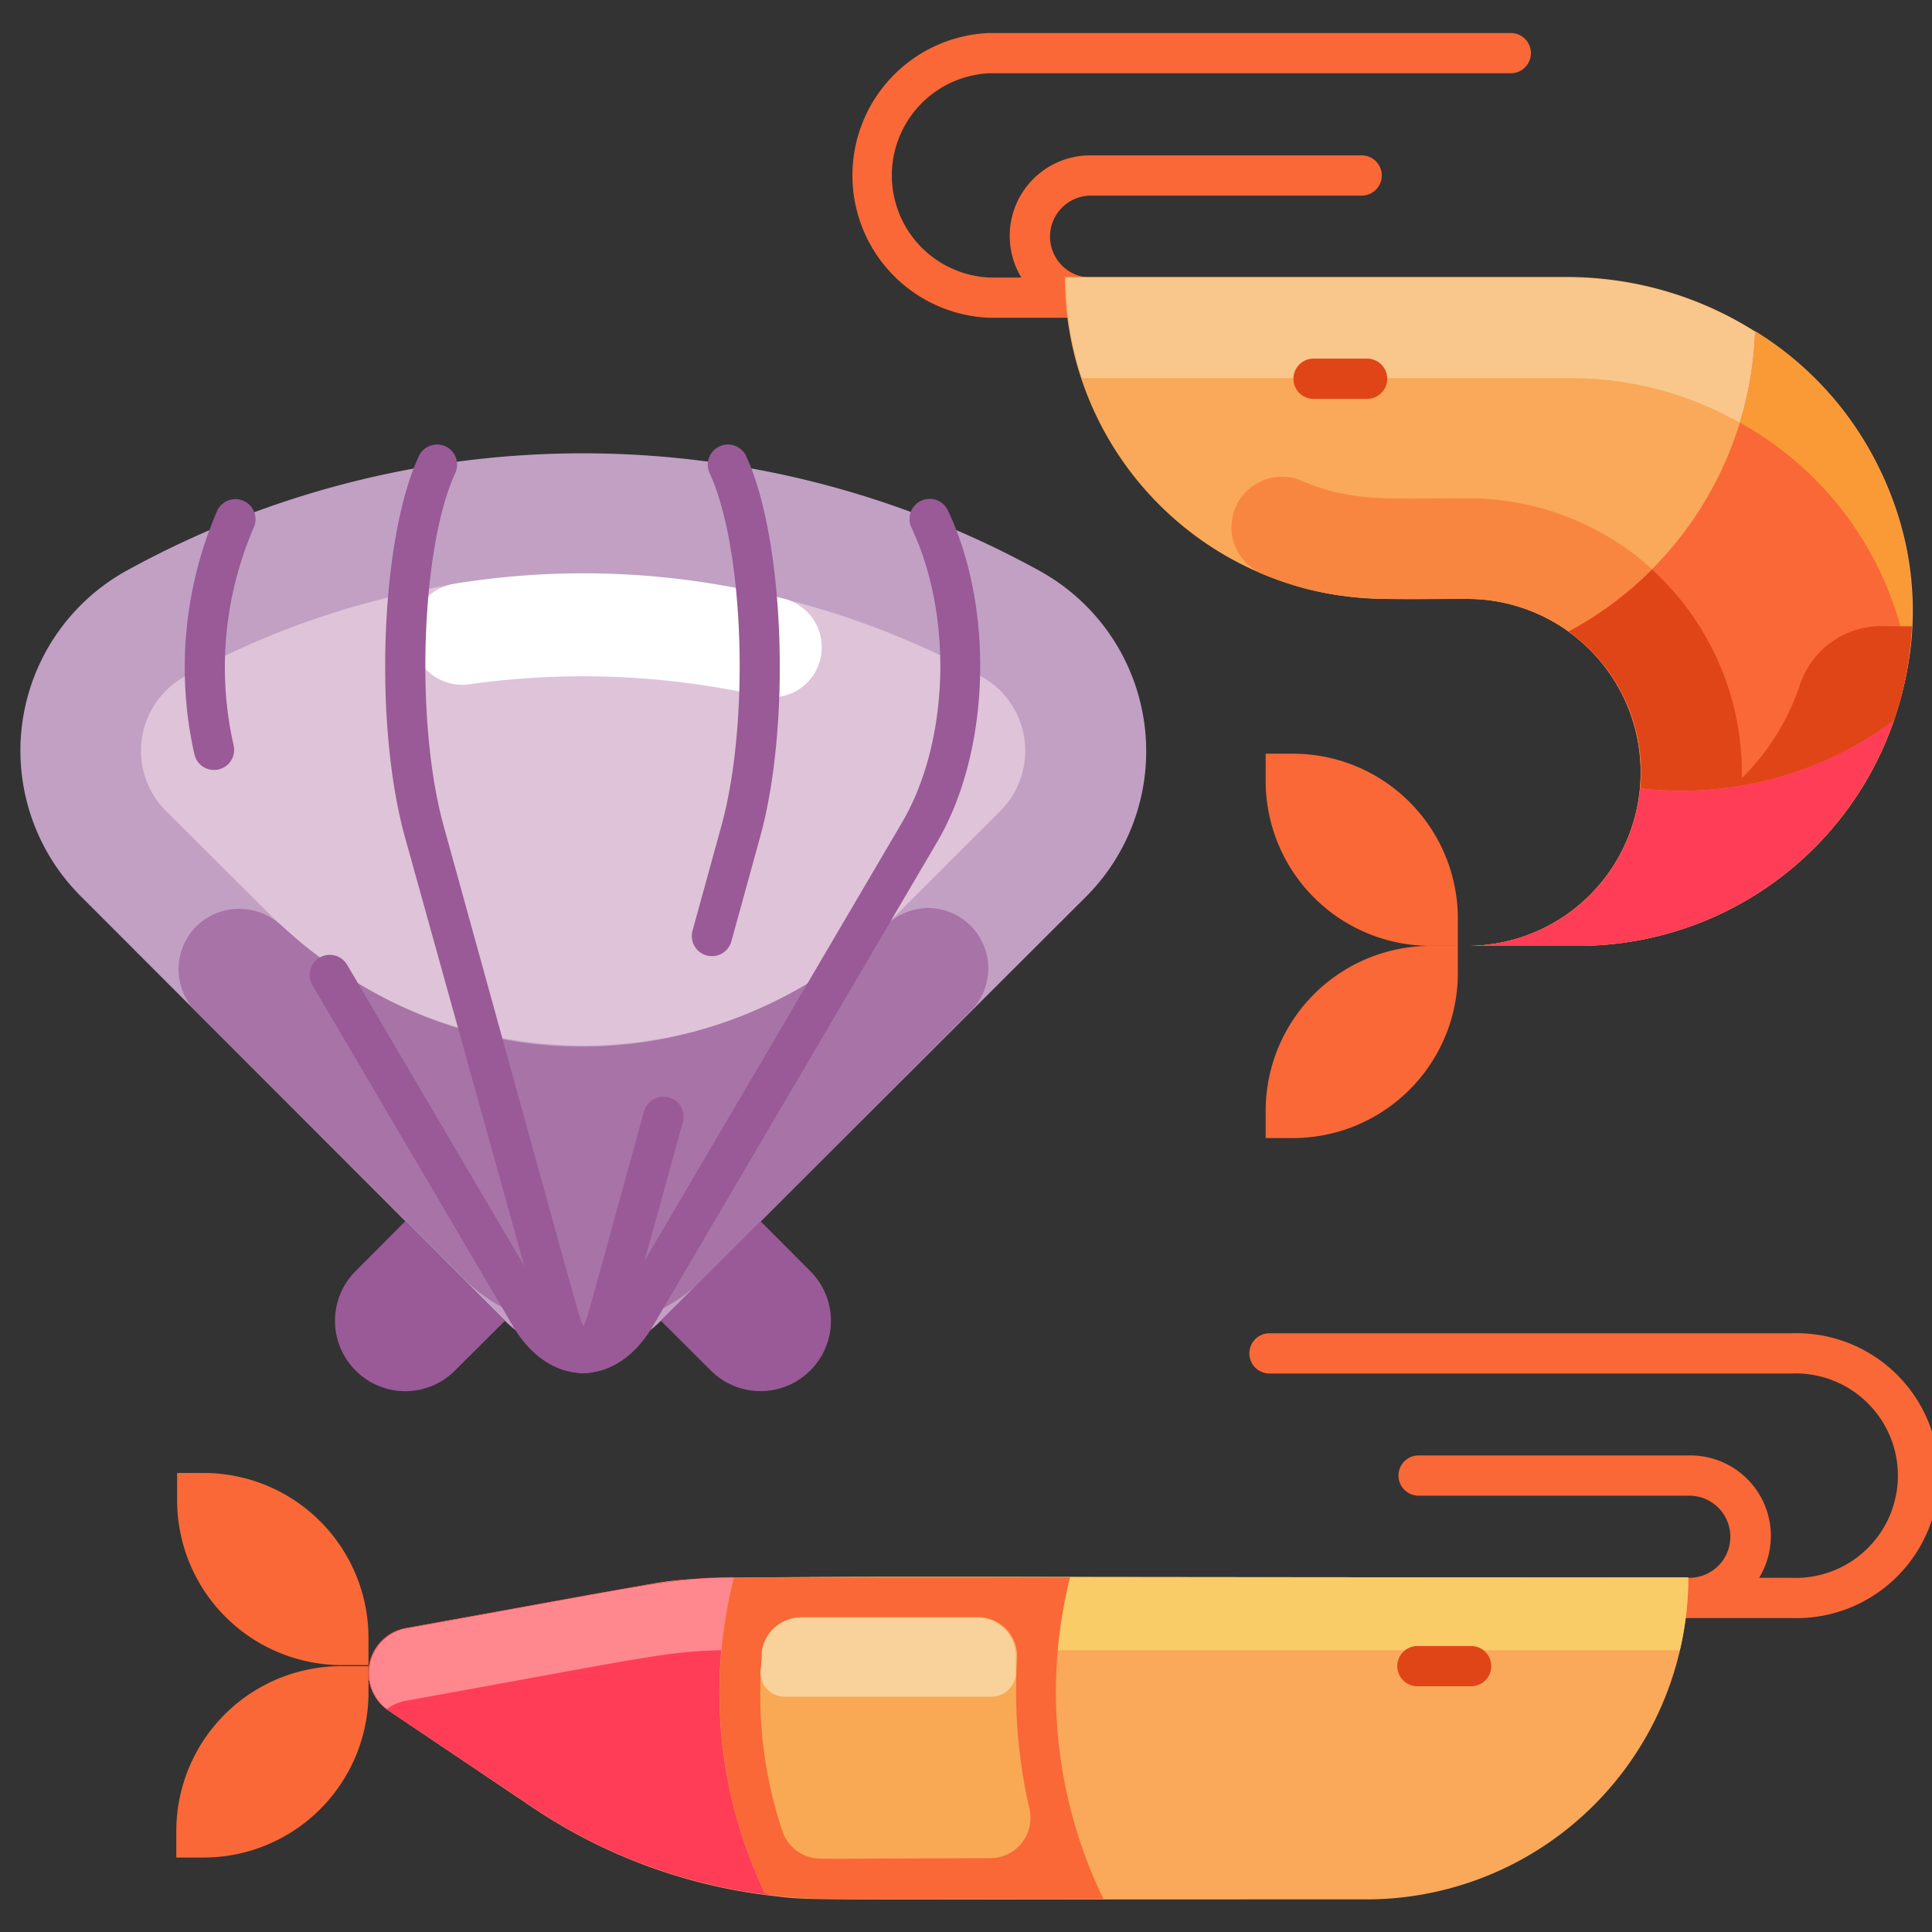 <svg height="512" viewBox="0 0 96 96" width="512" xmlns="http://www.w3.org/2000/svg"><rect x="0" y="0" width="96" height="96" fill="#333333" stroke="none"/><g id="Seafood"><path d="m89 66.25h-25.92a1 1 0 1 0 0 2h25.92a5.08 5.08 0 1 1 0 10.15h-1.59a4 4 0 0 0 -3.47-6.08h-13.45a1 1 0 0 0 0 2h13.45a2 2 0 1 1 0 4.08h-4.13a1 1 0 0 0 0 2h9.19a7.08 7.08 0 1 0 0-14.15z" fill="#f96836"/><path d="m75.07 1.64h-25.9a7.08 7.08 0 0 0 0 14.15h9.17a1 1 0 0 0 0-2h-4.13a2 2 0 1 1 0-4.07h13.45a1 1 0 0 0 0-2h-13.45a4 4 0 0 0 -3.46 6.07h-1.58a5.08 5.08 0 0 1 0-10.15h25.9a1 1 0 0 0 0-2z" fill="#f96836"/><path d="m94.1 35.78a16.6 16.6 0 0 1 -15.71 11.22h-5.48a8.62 8.62 0 1 0 0-17.24h-4a16 16 0 0 1 -16-16h24.96c11.44.03 20.13 10.96 16.23 22.02z" fill="#f9a959"/><path d="m90 31.12a11.47 11.47 0 0 1 -3.43 7.55 13.62 13.62 0 0 0 -13.66-13.91c-4 0-5.7.2-8.21-.86a2.45 2.45 0 0 0 -1-.21 2.51 2.51 0 0 0 -1.05 4.79c3.57 1.53 6.11 1.28 10.25 1.28a8.62 8.62 0 1 1 0 17.24h5.48a16.6 16.6 0 0 0 16.62-15.88z" fill="#f98640"/><path d="m94.81 32.89a17 17 0 0 0 -16.94-14.1h-24.11a15.87 15.87 0 0 1 -.8-5h24.91c10.06 0 18.53 8.6 16.94 19.1z" fill="#f9c78b"/><path d="m94.1 35.78a16.6 16.6 0 0 1 -15.71 11.22h-5.48a8.62 8.62 0 0 0 8.59-7.83 17.56 17.56 0 0 0 12.6-3.39z" fill="#ff3d57"/><path d="m62.89 37.45h1.35a8.2 8.2 0 0 1 8.2 8.2v1.35a0 0 0 0 1 0 0h-1.35a8.2 8.2 0 0 1 -8.2-8.2v-1.35a0 0 0 0 1 0 0z" fill="#f96836"/><path d="m62.89 47h1.35a8.2 8.2 0 0 1 8.2 8.2v1.35a0 0 0 0 1 0 0h-1.35a8.2 8.2 0 0 1 -8.2-8.2v-1.35a0 0 0 0 1 0 0z" fill="#f96836" transform="matrix(0 1 -1 0 119.44 -15.89)"/><path d="m94.1 35.78a17.61 17.61 0 0 1 -12.6 3.39 8.62 8.62 0 0 0 -3.57-7.79 17.63 17.63 0 0 0 9.28-14.89 16.33 16.33 0 0 1 6.89 19.29z" fill="#f96836"/><path d="m94.81 32.87a16.59 16.59 0 0 0 -8.36-11.87 17.54 17.54 0 0 0 .76-4.55 16.33 16.33 0 0 1 7.6 16.42z" fill="#f99a36"/><path d="m95 31.12a17 17 0 0 1 -.88 4.66 17.61 17.61 0 0 1 -12.6 3.39 8.62 8.62 0 0 0 -3.57-7.79 17.43 17.43 0 0 0 4.14-3.08 13.69 13.69 0 0 1 4.46 10.37 11.74 11.74 0 0 0 2.86-4.56 4.27 4.27 0 0 1 4-3z" fill="#e04518"/><path d="m67.93 19.82h-2.66a1 1 0 0 1 0-2h2.66a1 1 0 0 1 0 2z" fill="#e04518"/><path d="m54 44.52-21.16 21.11a5.48 5.48 0 0 1 -7.75 0l-21.09-21.11a10.22 10.22 0 0 1 2.32-16.18 47 47 0 0 1 45.29 0 10.23 10.23 0 0 1 2.39 16.18z" fill="#c1a0c4"/><path d="m8.23 40.28a4.22 4.22 0 0 1 1-6.69 41.06 41.06 0 0 1 39.49 0 4.22 4.22 0 0 1 1 6.69l-5.27 5.27a21.87 21.87 0 0 1 -30.93 0z" fill="#dfc3d8"/><path d="m40.83 32.19a2.47 2.47 0 0 1 -3 2.4 40.33 40.33 0 0 0 -14.49-.59 2.52 2.52 0 0 1 -.73-5 40 40 0 0 1 16.31.74 2.48 2.48 0 0 1 1.91 2.45z" fill="#fff"/><path d="m44 46c-8.53 7.75-21 8.27-30 0a3.12 3.12 0 0 0 -2.08-.84 3 3 0 0 0 -2.14 5.15l13.22 13.19a8.49 8.49 0 0 0 12 0l13.2-13.23a3 3 0 0 0 -2.14-5.15 3.09 3.09 0 0 0 -2.06.88z" fill="#a873a6"/><g fill="#995a97"><path d="m10.66 38.26a1 1 0 0 1 -1-.78 19.63 19.63 0 0 1 1.14-12.12 1 1 0 0 1 1.81.85 17.52 17.52 0 0 0 -1 10.83 1 1 0 0 1 -.95 1.22z"/><path d="m25.5 65.91-10-17a1 1 0 0 1 1.73-1l10 17c1 1.77 2.43 1.78 3.47 0l14.15-24.09c2.32-4 2.51-10.23.44-14.6a1 1 0 1 1 1.81-.86c2.33 4.92 2.1 12-.53 16.47l-14.14 24.08c-1.82 3.09-5.1 3.09-6.93 0z"/><path d="m29 68.24c-1 0-1.71-.87-2.18-2.57l-6.7-24.08c-1.55-5.6-1.22-14.8.69-18.92a1 1 0 0 1 1.33-.49 1 1 0 0 1 .48 1.33c-1.71 3.71-2 12.4-.57 17.55 7.13 25.78 6.71 24.38 6.95 24.83.22-.49.12-.22 3-10.66a1 1 0 1 1 1.93.53l-2.74 9.91c-.51 1.7-1.19 2.57-2.19 2.57z"/><path d="m35.41 47.51a1 1 0 0 1 -1-1.26l1.43-5.19c1.43-5.15 1.14-13.84-.58-17.55a1 1 0 0 1 1.82-.84c1.9 4.12 2.24 13.31.69 18.92l-1.43 5.19a1 1 0 0 1 -.93.73z"/><path d="m17.67 68.1a3.49 3.49 0 0 1 0-4.94l2.47-2.48 4.95 4.95-2.48 2.47a3.48 3.48 0 0 1 -4.94 0z"/><path d="m40.26 68.1a3.49 3.49 0 0 1 -4.94 0l-2.48-2.47 4.95-4.95 2.47 2.48a3.48 3.48 0 0 1 0 4.94z"/></g><path d="m83.89 78.38a16 16 0 0 1 -16 16c-29.44 0-27.4.06-29.46-.17a26.9 26.9 0 0 1 -12-4.42l-7.12-4.79a2.26 2.26 0 0 1 .86-4.1l11.7-2.11c3.35-.59 1.21-.41 52.02-.41z" fill="#f9a959"/><path d="m83.89 78.38a15.52 15.52 0 0 1 -.42 3.62h-47c-3.21 0-4.46.4-16.29 2.53a2.1 2.1 0 0 0 -.94.41 2.25 2.25 0 0 1 .94-4l11.7-2.11c3.34-.63 1.2-.45 52.01-.45z" fill="#f9cc68"/><path d="m38.42 94.19a26.9 26.9 0 0 1 -12-4.42l-7.11-4.77a2.26 2.26 0 0 1 .86-4.1c12.31-2.22 13.19-2.51 16.29-2.53a23.21 23.21 0 0 0 1.54 15.69z" fill="#ff3d57"/><path d="m35.85 82c-2.76.06-3.67.34-15.68 2.51a2.1 2.1 0 0 0 -.94.41 2.25 2.25 0 0 1 .94-4c12.31-2.22 13.19-2.51 16.29-2.53a24 24 0 0 0 -.61 3.61z" fill="#ff888e"/><path d="m8.76 73.19h1.35a8.2 8.2 0 0 1 8.2 8.2v1.35a0 0 0 0 1 0 0h-1.31a8.2 8.2 0 0 1 -8.2-8.2v-1.35a0 0 0 0 1 -.04 0z" fill="#f96836"/><path d="m8.76 82.74h1.35a8.2 8.2 0 0 1 8.2 8.2v1.35a0 0 0 0 1 0 0h-1.31a8.2 8.2 0 0 1 -8.2-8.2v-1.35a0 0 0 0 1 0 0z" fill="#f96836" transform="matrix(0 1 -1 0 101.05 73.99)"/><path d="m54.83 94.36c-14.39 0-14.35.06-16.38-.17l-.45-.13a23.2 23.2 0 0 1 -1.53-15.68h16.7a23.51 23.51 0 0 0 1.66 15.98z" fill="#f96836"/><path d="m40.68 92.35a2 2 0 0 1 -1.8-1.35 21.31 21.31 0 0 1 -1-8.88 2 2 0 0 1 1.94-1.77h8.79a1.94 1.94 0 0 1 1.93 2.08 26 26 0 0 0 .62 7.48 2 2 0 0 1 -1.87 2.42c-7.84.03-8.04.04-8.61.02z" fill="#f9a954"/><path d="m50.48 83.15c0-.21 0-.44 0-.71a1.92 1.92 0 0 0 -1.93-2.06h-8.76a1.94 1.94 0 0 0 -1.94 1.74q0 .45-.06.9a1.21 1.21 0 0 0 1.21 1.29h10.26a1.22 1.22 0 0 0 1.22-1.16z" fill="#f9d19a"/><path d="m73.1 83.79h-2.67a1 1 0 0 1 0-2h2.67a1 1 0 0 1 0 2z" fill="#e04518"/></g></svg>